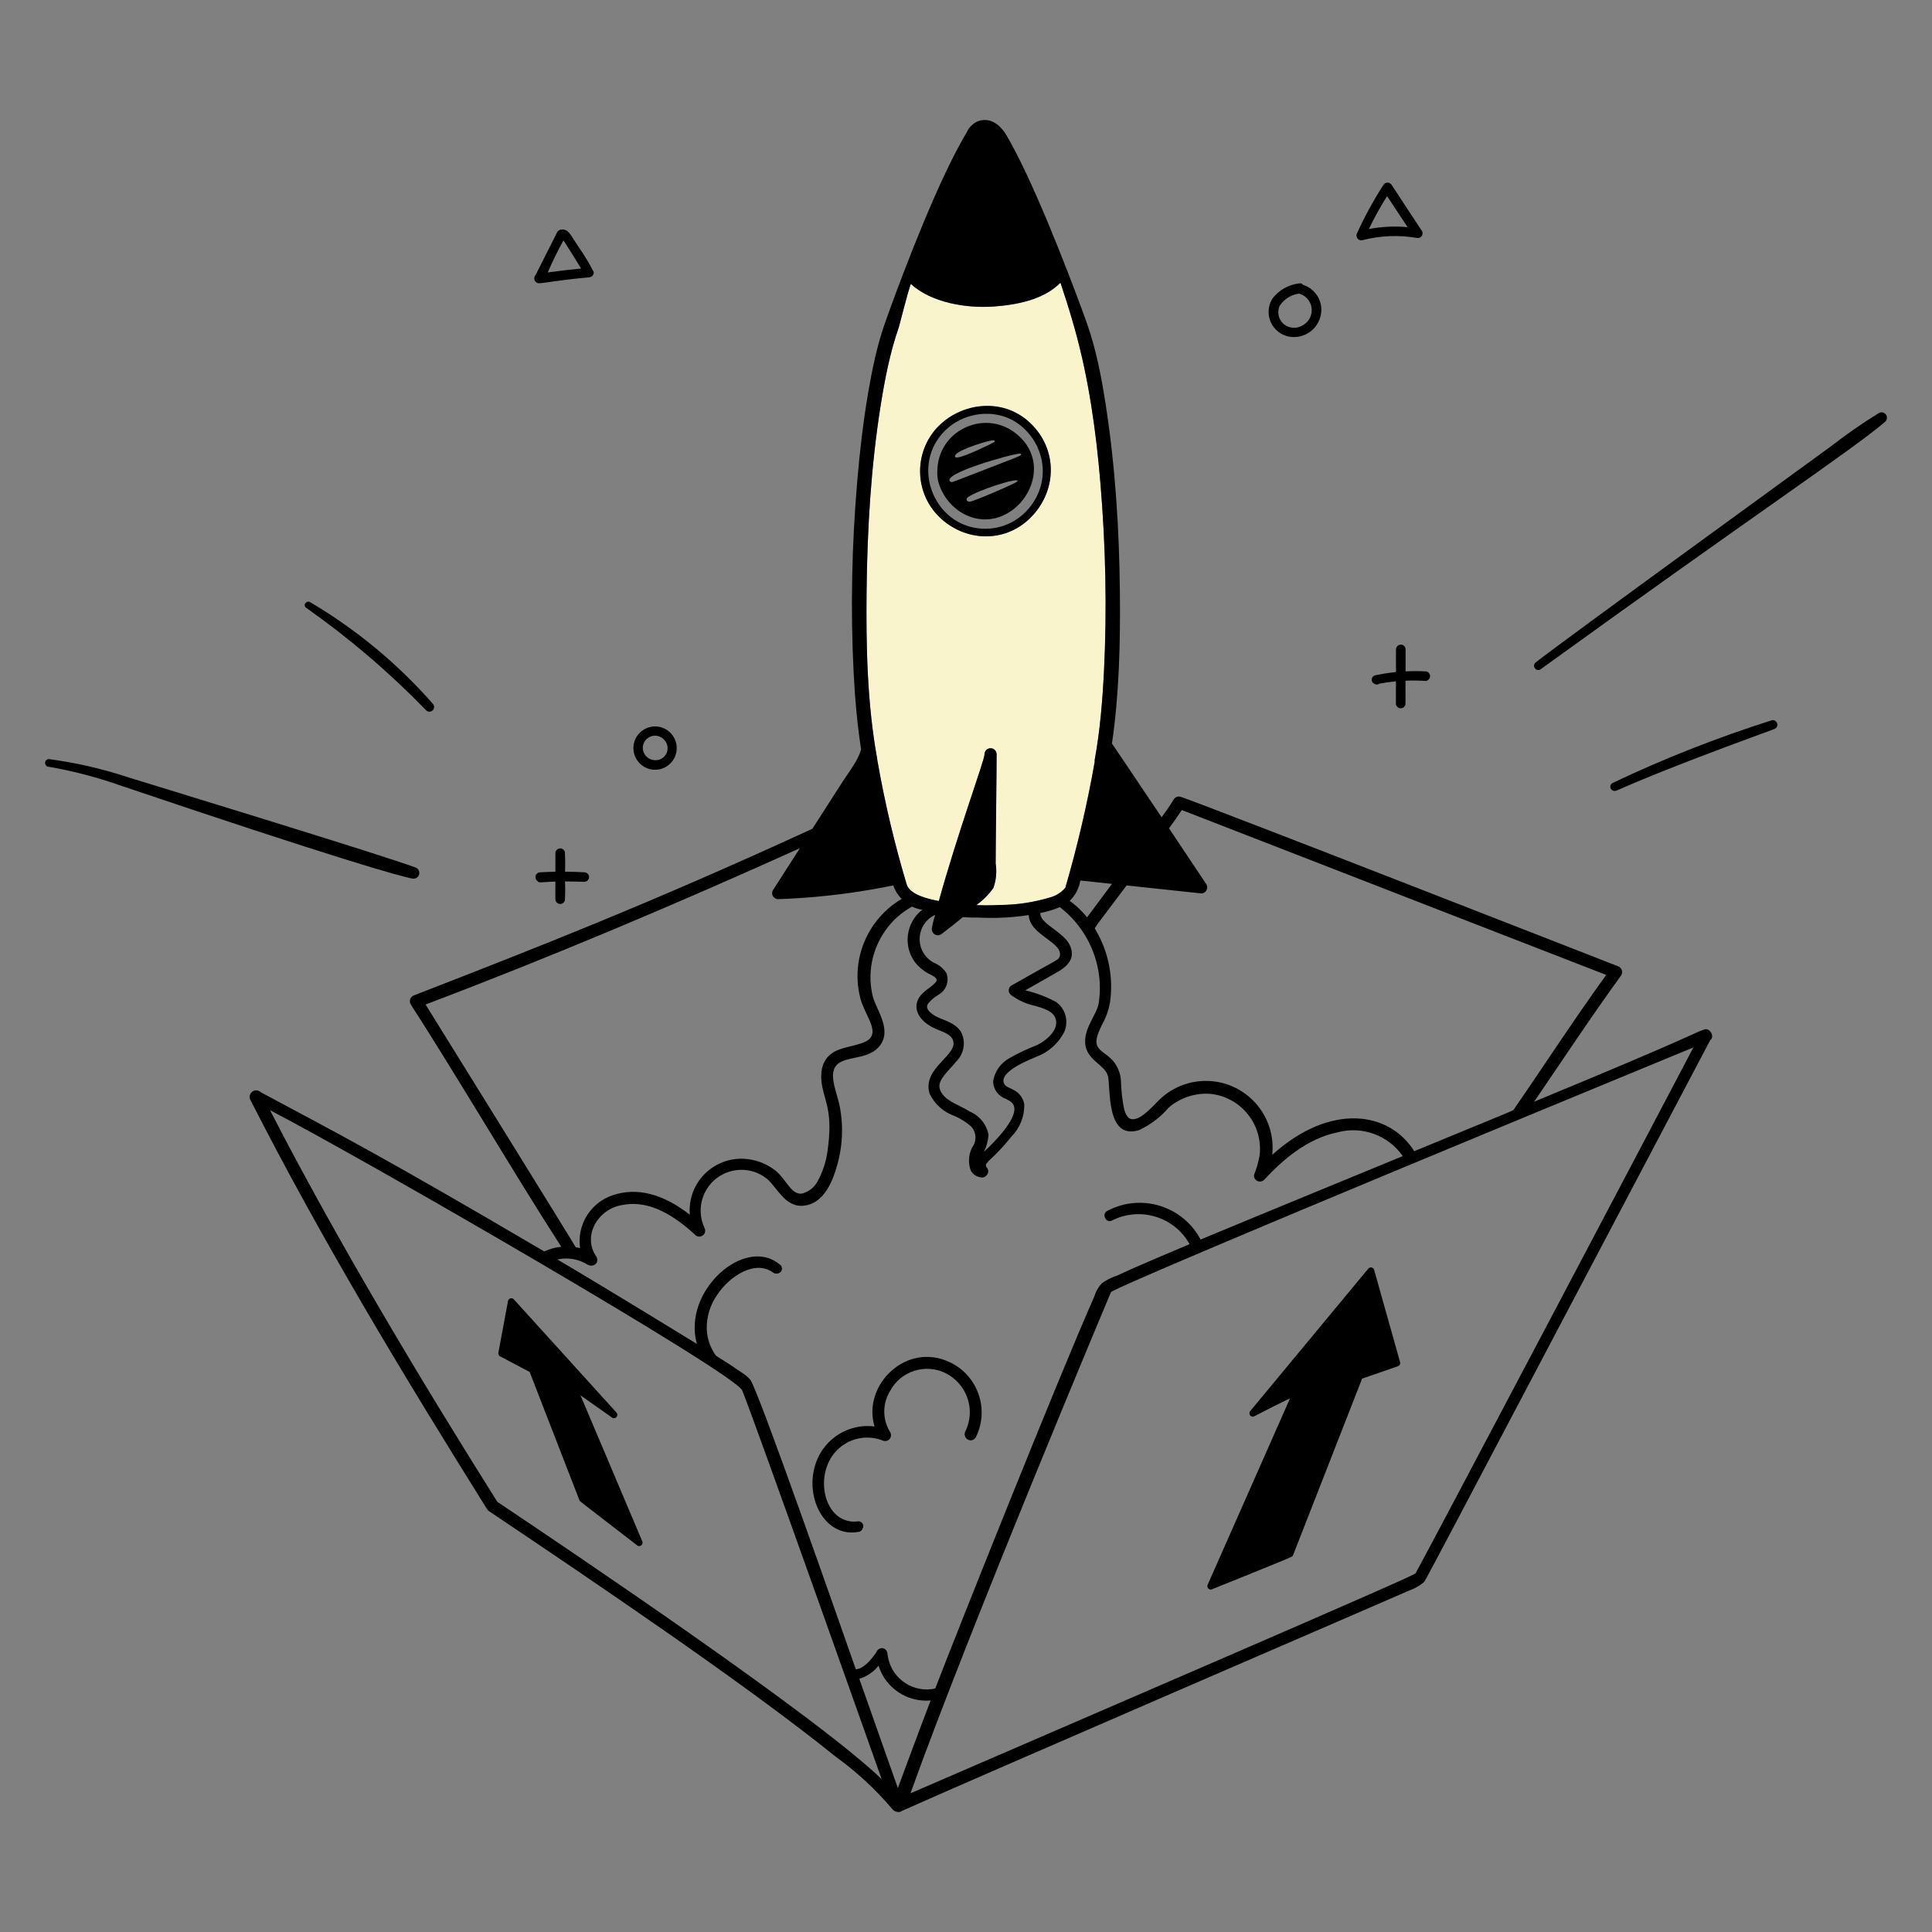 <svg xmlns="http://www.w3.org/2000/svg" id="Startup-11--Streamline-Milano.svg" width="400" height="400" viewBox="0 0 400 400"><rect x="0" y="0" width="400" height="400" fill="#808080" stroke="none"/><defs><style>.cls-1{fill:none;}.cls-1,.cls-2,.cls-3{stroke-width:0px;}.cls-2{fill:#faf4cd;}.cls-3{fill:#000;}</style></defs><path class="cls-1" d="M226.92,192.65c2.6,4.48,3.64,9.71,2.91,14.86-.29,1.66-.86,3.25-1.7,4.72-1.87,3.84-1.24,4.53.72,6,.6.41,1.15.9,1.64,1.44.93,1.15,1.49,2.56,1.6,4.03.04,2,.26,3.99.66,5.94.32,1.16.79,1.86,1.37,2.03,1.91.52,4.48-2.6,5.89-3.95,2.95-2.88,7.04-4.29,11.14-3.85,7.59.82,13.08,7.64,12.26,15.23,12-10.83,24.2-9.06,29.4-.76,22.25-9.18,20.4-8.32,20.65-8.69,6.37-9.22,12.47-18.66,19.1-27.8l-87.87-34.14h0c-.94,1.44-1.63,2.38-2.65,3.77,0,0,5.64,8.46,7.71,11.55.13.2.2.43.2.66,0,.69-.55,1.26-1.24,1.27l-12.01-1.28v8.97h-9.77Z"></path><path class="cls-1" d="M120.08,258.43c-.71-4.85,2.2-9.51,6.87-11,4.95-1.63,10.27-.26,15.85,4.07-.09-1.05-.02-2.1.2-3.13,1.24-5.78,6.94-9.46,12.72-8.22,1.74.35,3.38,1.1,4.78,2.2,2.27,1.79,3.25,5.07,5.51,4.78,1.33-.33,2.46-1.18,3.15-2.37,1.14-2.02,1.87-4.24,2.16-6.54,1.08-7.61-.39-9.79-1.08-13.1-.95-4.81,1.13-6.81,3.05-7.64,2.22-.99,6.06-1.15,7.04-2.78,1.15-1.92-1.36-4.8-2.21-7.95-1.28-4.9-.46-9.95,1.99-14.1h-4.05v-7.8c-4.94.69-9.91,1.13-14.9,1.31-.3.02-.59-.08-.83-.26-.54-.42-.64-1.2-.22-1.74l5.49-8.55c-25.38,11.46-51.31,22.45-77.52,32.37,1.23,1.92,31.05,50.05,31.08,50.25.31.05.61.12.91.2Z"></path><path class="cls-1" d="M291.43,47.03l-4.25-6.42c-1.39,2.19-2.65,4.47-3.77,6.81,2.64-.51,5.34-.64,8.02-.39Z"></path><path class="cls-1" d="M161.35,261.68s.02,0,.03.01c.52.29.71.95.42,1.47-.37.52-1.07.68-1.62.35-3.76-2.87-9.15.73-11.65,4.55-1.47,2.08-2.23,4.59-2.16,7.13.08,1.97.75,3.87,1.9,5.47,1.44.91,3.29,2.09,5.11,3.35.73.43,1.4.97,1.98,1.6,1.5,1.64,18.59,50.69,21.88,60h0c1.75-.21,3.24-2.13,4.24-3.55.17-.5.63-.85,1.16-.87.61.05,1.09.53,1.14,1.14.03.34.08.67.16,1,.97,4.41,5.32,7.2,9.73,6.24,4.83-12.54,25.59-64.6,32.95-81.2.3-1.03.84-1.97,1.58-2.74.97-.67,2.04-1.2,3.17-1.57,4.82-2.27,10-4.37,14.96-6.49-3.17-5.68-10.25-7.84-16.05-4.9-1.31.66-2.18-1.34-1.04-1.96.03-.02.06-.03.1-.05,6.96-3.68,15.59-1.01,19.27,5.95,11.07-4.62,41.86-17.27,41.86-17.27-3.01-4.33-8.42-6.3-13.51-4.92-6.24,1.28-11.24,5.58-15.15,9.78-.26.29-.65.44-1.05.4-.67-.07-1.16-.68-1.09-1.35.52-1.31.91-2.67,1.16-4.05.74-6.27-3.73-11.97-10-12.73-3.2-.29-6.37.73-8.81,2.81-1.69,1.99-3.79,3.59-6.16,4.68-6.92,2.14-5.82-8.82-6.44-11.2-.61-2.33-4.28-3.2-4.68-6.53-.4-3.32,2.36-6.11,2.78-8.55.8-5.35-.51-10.71-3.47-15.04h-5.42c1.14.86,2.28,1.79,2.84,2.9,1.71,3.41-1.42,5.12-3.29,6.14l-5.86,3.34c2.23.51,4.38,1.33,6.4,2.42,1.91,1.4,2.61,3.93,1.7,6.11-1.19,2.4-3.25,4.26-5.76,5.2-.93.44-7.73,2.95-6.78,5.48.31.82,1.32.96,2.35,1.6,1.01.61,1.69,1.64,1.88,2.8.04,2.49-.92,4.89-2.66,6.67-1.27,1.59-2.65,3.1-4.13,4.5-.37.29-.69.63-.97,1-.26.34-.28.36-.06.87.9.78-.04,2.38-1.24,2.06-.86-.13-1.62-.65-2.03-1.42-.56-1.55-.46-3.26.28-4.74.98-1.3.91-3.12-.17-4.34-1.03-.91-2.2-1.66-3.47-2.2-2.26-.79-4.12-2.44-5.15-4.6-1.7-5.46,6.36-8.09,4.73-11.32-.52-1.04-1.93-1.48-3.4-2.09-2.05-.86-4.19-2.6-4.05-4.85.15-2.35,2.45-3.34,3.58-4.43.6-.58.64-.68.56-.99-.1-.41-.72-.73-1.26-1.01-1.21-.57-2.27-1.4-3.11-2.44-1.51-1.97-1.93-4.43-1.37-6.67h-4.84c-2.78,3.92-3.82,8.95-2.56,13.84.78,2.69,4.06,6.9,1.26,10.2-2.11,2.43-5.72,2.07-7.85,3.13-3.21,1.57-1.02,5.8-.33,9.1.86,4.33.62,8.82-.72,13.03-1.41,4.8-3.68,7.39-6.75,7.68-4.08.39-5.64-4.3-7.98-5.88-2.49-1.76-5.73-2.04-8.48-.74-4.22,1.99-6.02,7.03-4.03,11.24.26.52.12,1.16-.35,1.52-.54.41-1.3.3-1.71-.23-5.55-5.03-10.3-6.96-14.96-6.06-5.09.83-8.33,6.4-5.39,10.69.26.4.27.91.04,1.32-.39.54-1.12.7-1.71.38-1.88-1.21-4.16-1.61-6.34-1.13,10.38,6.12,28.24,17.08,28.88,17.48-3.05-10.97,9.86-22.36,17.03-16.54ZM169.03,302.61c1.85-4.92,6.83-7.93,12.05-7.27-2.62-8.5,6.6-17.75,15.78-13.2,5.68,2.82,8.01,9.71,5.2,15.4-.17.3-.45.53-.78.64-.29.07-.59.03-.85-.1-.62-.31-.88-1.07-.57-1.69,1.68-3.37,1.07-7.43-1.52-10.17-.68-.74-1.48-1.36-2.37-1.82-4.25-2.22-9.49-.58-11.72,3.67-1.56,2.59-1.55,5.84.04,8.42.23.35.26.78.09,1.16-.28.61-.99.88-1.6.61-2.54-1-5.39-.77-7.73.63-7.25,4.3-5.05,16.9,2.44,16.12.3-.08.62-.02.86.17.44.33.53.96.2,1.4-.12.28-.36.5-.66.58-7.12,1.39-11.57-7.3-8.85-14.54Z"></path><path class="cls-1" d="M116.66,49.77c-1.2,2.15-2.29,4.37-3.25,6.64,2.29-.32,4.6-.6,6.89-.82-1.38-2.32-3.53-5.66-3.64-5.82Z"></path><path class="cls-1" d="M135.21,157.35c.78.17,1.6-.05,2.2-.59,1.02-.92,1.09-2.5.17-3.51h0c-.39-.48-.94-.79-1.55-.89-1.38-.23-2.68.71-2.91,2.09-.23,1.38.71,2.68,2.09,2.91Z"></path><path class="cls-1" d="M269.86,67.26c.78-.47,1.35-1.22,1.59-2.1.52-1.89-.59-3.84-2.48-4.36h0c-1.65.2-3.12,1.12-4.02,2.52-.6,1.31-.25,2.85.84,3.78,1.16.97,2.84,1.04,4.08.17Z"></path><path class="cls-1" d="M209.3,204.11c9.8-5.57,8.23-4.57,9.65-5.46.29-.21.47-.53.52-.89.2-1.92-2.82-3.19-4.8-5.1h-18.81c-.33.25-.65.51-.98.75-.23.16-.5.24-.78.22-.57-.03-1.01-.44-1.14-.97h-2.27c-.86,2.54.23,5.39,2.68,6.66,1.05.42,1.94,1.16,2.56,2.11.66,1.69-.03,3.61-1.61,4.5-.83.49-1.56,1.11-2.17,1.85-.2.34-.72,1.19,1.34,2.47,1.59.99,4.04,1.24,5.44,3.31,1.1,2.05.72,4.58-.95,6.2-.28.37-.72.86-1.18,1.35-2.12,2.31-2.98,3.58-1.73,5.32,1.21,1.76,3.68,2.39,5.76,3.72,2.01.86,3.46,2.69,3.84,4.84-.1,1.2-.42,2.37-.94,3.46,1.97-1.84,6.73-6.58,6.26-9.23-.16-.91-.91-1.28-1.71-1.71-1.55-.52-2.62-1.96-2.67-3.6.3-1.99,1.48-3.74,3.22-4.75,1.89-1.09,3.87-2.03,5.91-2.81,2.05-1.02,4.52-3.2,3.82-5.42-.5-1.59-2.44-2.16-4.15-2.66-1.83-.38-3.56-1.15-5.07-2.26-.08-.06-.15-.13-.21-.2-.42-.52-.34-1.28.17-1.71h0Z"></path><path class="cls-1" d="M181.9,344.87c-1.02,1.28-2.41,2.23-3.98,2.71l7.98,22.62c.2-.54,4.55-12.31,6.79-18.14-4.84.43-9.33-2.56-10.79-7.19Z"></path><path class="cls-1" d="M230.01,267.52c-.11.21-29.31,69.67-41.51,103.76,110.79-47.83,104.49-45.32,104.65-45.72,1.74-3.01,48.83-92.3,57.43-108.7-100.18,41.31-120.35,50.22-120.58,50.66ZM250.04,328.12l17.05-38.58c-1.94.89-5.15,2.52-7.38,3.69-.25.13-.55.1-.77-.08-.3-.25-.34-.69-.09-.99l24.45-29.49c.09-.11.21-.19.35-.23.37-.1.76.11.86.48l5.37,19.1c.1.36-.09.73-.44.85l-7.42,2.57-14.28,36.52c-.16.41,1.07-.11-16.79,7.09-.17.07-.37.07-.54,0-.36-.16-.52-.57-.36-.92Z"></path><path class="cls-1" d="M55.91,229.86c13.61,26.48,31.06,55.67,47.06,81.08,15.4,10.32,66.07,44.4,79.56,57.4-.08-.21-26.66-75.29-28.88-80.49-1.53-3.54-78.58-48.08-97.74-57.99ZM132.89,319.82c-.24.31-.68.36-.98.13-12.78-9.88-11.84-9.08-11.95-9.35l-10.3-26.55-6.12-3.23c-.27-.14-.42-.44-.36-.75l2-10.72c.03-.14.1-.27.21-.37.28-.27.73-.25.99.03l21.26,23.45c.21.24.24.6.05.86-.22.32-.66.4-.97.18l-6.53-4.61,12.8,30.24c.1.23.06.5-.09.7Z"></path><path class="cls-2" d="M181.63,157.32c1.52,8.74,3.55,17.39,6.12,25.89.75,2.08,4.45,2.94,6.63,3.34,3.95-14.27,9.45-29.15,9.45-30.33,0-.03,0-.07,0-.1.03-.69.61-1.23,1.31-1.2s1.23.61,1.2,1.31c0,3.76-.2,18.81-.2,22.56.27,1.7.1,3.45-.47,5.07-.98,1.37-2.17,2.57-3.54,3.55,2.69.1,4.81-.04,5.07-.04,3.48-.04,6.94-.57,10.27-1.58,1.22-.33,2.3-1.03,3.1-2,2.5-8.58,4.53-17.28,6.08-26.07-.02-.15-.02-.3.01-.47,1.09-5.99,1.59-12.09,1.9-18.16.66-13.04.35-26.16-.74-39.17-.9-10.72-2.43-21.58-5.35-31.99-1.17-4.15-1.98-6.56-2.91-9.39-2.97,2.99-7.63,4.49-13.86,4.93-5.66.4-12.95-.8-17.13-4.7h0c-.89,2.65-2.34,8.6-2.47,8.96-1.83,5.24-2.9,10.75-3.77,16.23-2.01,12.65-2.77,25.52-2.91,38.31-.12,11.6.12,23.44,2.2,34.89.01.06,0,.11.01.17ZM193.29,89.39c2.29-2.95,5.95-4.93,9.79-5.3,3.66-.35,7.14.76,9.82,3.12,5.64,4.96,6.23,13.11,1.38,18.96-2.45,2.96-5.83,4.68-9.52,4.85-.21,0-.41.01-.62.01-3.6,0-7.13-1.47-9.76-4.1-4.73-4.72-5.2-12.26-1.09-17.55Z"></path><path class="cls-3" d="M115.22,48.35c.03-.06-.03.05,0,0h0Z"></path><path class="cls-3" d="M111.62,58.65c.89,0,3.74-.63,10.42-1.24.55-.06.94-.55.88-1.1,0,0,0,0,0,0-.9-1.75-1.92-3.45-3.05-5.07-.94-1.4-1.48-2.31-1.91-2.88-.97-1.28-2.42-.96-2.69-.11-.03.06-.05.09-.05.1-.07.15-.66,1.34-4.32,8.57-.39.41-.38,1.06.03,1.45.19.18.43.28.69.28ZM116.66,49.77c.11.16,2.26,3.5,3.64,5.82-2.29.22-4.6.5-6.89.82.97-2.27,2.05-4.48,3.25-6.64Z"></path><path class="cls-3" d="M134.06,159.09c2.32.86,4.9-.32,5.77-2.64.86-2.32-.32-4.9-2.64-5.77-2.32-.86-4.9.32-5.77,2.64-.16.42-.25.85-.27,1.3-.12,1.97,1.06,3.78,2.91,4.47ZM133.12,154.44c.23-1.38,1.53-2.32,2.91-2.09.61.1,1.16.42,1.55.89h0c.92,1.02.85,2.59-.17,3.51-.59.54-1.41.76-2.2.59-1.38-.23-2.32-1.53-2.09-2.91Z"></path><path class="cls-3" d="M121.96,181.6c.01-.54-.42-.99-.96-1-1.33-.08-2.68-.12-4.02-.13.06-1.36.05-2.73-.03-4.09-.15-.53-.7-.84-1.24-.69,0,0,0,0,0,0-.4.11-.69.46-.72.88v3.91c-1.07.02-2.13.06-3.16.12-.55.02-.99.48-.97,1.03,0,.3.16.59.4.77.33.46.49.23,3.73.12,0,2.6-.04,3.7.03,3.91.15.53.7.84,1.23.7.34-.09.6-.36.7-.7.08-1.31.09-2.63.03-3.94,1.31,0,2.64.05,3.97.08.54.01.99-.42,1-.96Z"></path><path class="cls-3" d="M291.01,138.99v-4.56c0-.54-.45-.98-.99-.97-.41,0-.78.26-.92.65-.11.21-.08-.07-.08,5.03-1.37.14-2.74.35-4.09.64-.52.01-.94.44-.93.97,0,.22.09.44.24.61.26.25.61.38.96.37.11-.02.22-.09.29-.17,1.16-.22,2.34-.38,3.52-.5v4.68c.05.55.54.95,1.09.9.41-.04.75-.32.86-.71.06-.2.03-.3.03-5,1.4-.06,2.8-.04,4.2.05.55-.06.94-.56.88-1.11-.05-.45-.4-.81-.84-.87-1.41-.07-2.83-.07-4.24,0Z"></path><path class="cls-3" d="M265.05,68.96c.86.55,1.87.84,2.9.82,3.13-.03,5.65-2.59,5.62-5.72,0-.03,0-.06,0-.09-.07-2.3-1.59-4.3-3.78-4.99-.14-.22-.39-.34-.65-.32-2.24.2-4.3,1.34-5.67,3.12-1.55,2.42-.84,5.63,1.58,7.18ZM264.95,63.31c.9-1.39,2.38-2.32,4.02-2.52h0c1.89.52,3,2.48,2.48,4.37-.24.88-.81,1.63-1.59,2.1-1.24.87-2.91.8-4.08-.17-1.09-.93-1.43-2.47-.84-3.78Z"></path><path class="cls-3" d="M281.4,49.65c.22.11.47.13.71.07,3.71-.96,7.58-1.11,11.35-.44.54.05,1.01-.35,1.06-.89.02-.21-.03-.43-.15-.61l-6.25-9.5c-.29-.47-.91-.61-1.38-.32-.12.08-.23.18-.31.31-2.07,3.21-3.91,6.57-5.48,10.05-.24.5-.04,1.09.45,1.34ZM287.18,40.61l4.25,6.42c-2.68-.25-5.38-.12-8.02.39,1.12-2.34,2.38-4.62,3.77-6.81Z"></path><path class="cls-3" d="M352.75,213.18h0c-1.4.38-1.44,1-35.13,14.92,5.97-8.73,11.82-17.62,18-26.12.4-.58.26-1.37-.32-1.77-.1-.07-.2-.12-.31-.16,0,0-84.83-33.17-90.54-35.08-.57-.18-1.18.06-1.47.58-.75,1.25-1.61,2.48-2.48,3.65-1.26-1.89-2.54-3.77-3.81-5.65-2.15-3.21-4.3-6.42-6.47-9.61,1.51-10.36,1.75-20.96,1.64-31.4-.13-13.02-.96-26.11-2.97-38.99-.87-5.58-1.95-11.19-3.82-16.53-.07-.2-6.45-18.06-12.62-31.15-1.37-2.9-2.73-5.57-4.01-7.76-2.95-5-7.09-3.46-8.27-.75-1.44,2.38-2.95,5.32-4.46,8.51-6.27,13.26-12.46,30.93-12.5,31.05-1.62,4.62-2.62,9.46-3.45,14.28-1.04,6.1-1.76,12.27-2.28,18.44-1.12,13.18-1.42,26.47-.74,39.68.27,5.29.73,10.6,1.54,15.84-.42,1.49-1.29,2.91-2.22,4.3-.54.81-1.11,1.61-1.62,2.4l-6.25,9.73c-33.78,15.53-57.43,24.76-82.41,34.46-.69.21-1.08.95-.86,1.64,0,0,0,0,0,.01.2.6.29.08,15.8,25.5,5.02,8.22,10.2,16.72,15.48,24.93-1.22.12-2.41.45-3.52.97-33.29-19.58-42.62-24.37-58.69-32.96-.53-.53-1.39-.53-1.91,0-.39.39-.5.98-.29,1.49,15.11,29.68,32.14,57.75,49.01,84.76.1.17.24.33.4.45,20.3,13.65,52.93,35.6,71.89,50.92,4.31,3.11,8.23,6.74,11.66,10.8.37.5,1.4.82,1.84.44,15.72-7.07,104-45.14,105.34-45.77,1.01-.36,1.95-.89,2.78-1.58.7-.9-3.86,7.65,59.4-112.34.97-.59-.11-2.73-1.37-2.12ZM233.27,183.32l3.42.37,12.01,1.28c.69,0,1.25-.57,1.24-1.27,0-.23-.07-.46-.2-.66-2.07-3.09-7.71-11.55-7.71-11.55,1.02-1.39,1.71-2.34,2.65-3.78h0s87.87,34.14,87.87,34.14c-6.63,9.14-12.73,18.58-19.1,27.8-.25.37,1.6-.49-20.65,8.69-5.2-8.3-17.4-10.07-29.4.76.82-7.59-4.67-14.41-12.26-15.23-4.1-.44-8.19.97-11.14,3.85-1.41,1.35-3.98,4.47-5.89,3.95-.58-.17-1.04-.87-1.37-2.03-.4-1.96-.62-3.95-.66-5.94-.11-1.48-.67-2.89-1.6-4.03-.49-.54-1.04-1.03-1.64-1.44-1.96-1.47-2.59-2.16-.72-6,.83-1.46,1.41-3.06,1.7-4.72.73-5.14-.3-10.37-2.91-14.86-.09-.15-.16-.31-.26-.46.96-1.47.81-1.13,6.6-8.87ZM225.07,189.92c-1.04-1.29-2.25-2.44-3.6-3.41,1.17-1.13,1.94-2.61,2.2-4.21h0s6.55.7,6.55.7c0,0-4.88,6.56-5.15,6.92ZM179.42,122.26c.14-12.79.91-25.67,2.91-38.31.87-5.47,1.94-10.98,3.77-16.23.13-.36,1.58-6.31,2.47-8.95h0c4.19,3.89,11.48,5.09,17.13,4.69,6.23-.44,10.89-1.94,13.86-4.93.93,2.84,1.74,5.25,2.91,9.39,2.93,10.42,4.45,21.27,5.35,31.99,1.09,13.01,1.4,26.13.74,39.17-.31,6.08-.81,12.17-1.9,18.16-.03.17-.03.32-.01.47-1.55,8.79-3.58,17.5-6.08,26.07-.8.97-1.89,1.67-3.1,2-3.33,1.01-6.79,1.55-10.27,1.58-.26,0-2.38.14-5.07.04,1.36-.99,2.56-2.19,3.54-3.55.58-1.63.74-3.37.47-5.07,0-3.75.2-18.8.2-22.56.03-.69-.51-1.28-1.2-1.31s-1.28.51-1.31,1.2c0,.03,0,.07,0,.1,0,1.18-5.5,16.06-9.45,30.33-2.17-.4-5.87-1.26-6.63-3.34-2.56-8.5-4.6-17.15-6.12-25.89,0-.06,0-.11-.01-.17-2.08-11.45-2.33-23.28-2.2-34.89ZM209.13,205.82c.06.07.13.14.21.2,1.51,1.11,3.24,1.88,5.07,2.26,1.71.5,3.65,1.07,4.15,2.66.7,2.21-1.77,4.4-3.82,5.42-2.04.78-4.02,1.72-5.91,2.81-1.74,1.01-2.92,2.76-3.22,4.75.05,1.64,1.11,3.08,2.67,3.6.8.43,1.55.8,1.71,1.71.48,2.65-4.29,7.39-6.26,9.23.52-1.09.83-2.26.94-3.46-.38-2.16-1.82-3.98-3.84-4.84-2.07-1.33-4.55-1.97-5.76-3.72-1.25-1.74-.39-3.02,1.73-5.32.45-.5.9-.98,1.18-1.35,1.66-1.62,2.05-4.15.95-6.2-1.4-2.07-3.85-2.33-5.44-3.31-2.06-1.28-1.54-2.13-1.34-2.47.61-.74,1.35-1.36,2.17-1.85,1.58-.89,2.27-2.81,1.61-4.5-.62-.95-1.51-1.68-2.56-2.11-2.45-1.27-3.54-4.13-2.68-6.66.09-.26.19-.52.32-.78.57-1.09,1.49-1.97,2.61-2.48-.31.95-.55,1.92-.71,2.9,0,.12.02.24.05.36.13.53.57.94,1.14.97.28.02.55-.06.78-.22.33-.24.65-.5.98-.75,1.18-.9,2.35-1.83,3.49-2.79,1.18.09,2.36.12,3.46.1,3.4.17,6.81,0,10.18-.53.05,1.3.75,2.32,1.67,3.21,1.99,1.91,5.01,3.18,4.8,5.1-.04.35-.23.68-.52.89-1.42.9.15-.1-9.65,5.46h0c-.52.43-.6,1.19-.17,1.71ZM88.09,207.98c26.21-9.92,52.13-20.91,77.52-32.37l-5.49,8.55c-.42.54-.32,1.32.22,1.74.24.18.53.28.83.26,4.99-.18,9.96-.61,14.9-1.31,2.97-.42,5.92-.93,8.86-1.53.37,1.05.97,2.01,1.75,2.8-2.78,1.62-4.99,3.89-6.55,6.52-2.46,4.15-3.28,9.2-1.99,14.1.85,3.15,3.36,6.03,2.21,7.95-.98,1.63-4.81,1.79-7.04,2.78-1.92.83-4,2.83-3.05,7.64.69,3.31,2.16,5.49,1.08,13.1-.29,2.3-1.03,4.52-2.16,6.54-.69,1.18-1.82,2.04-3.15,2.37-2.26.29-3.24-2.99-5.51-4.78-1.4-1.1-3.03-1.85-4.78-2.2-5.78-1.24-11.48,2.44-12.72,8.22-.22,1.03-.29,2.08-.2,3.13-5.57-4.33-10.89-5.69-15.85-4.07-4.67,1.49-7.58,6.15-6.87,11-.3-.08-.6-.15-.91-.2-.03-.2-29.86-48.32-31.08-50.25ZM121.79,261.87c.58.32,1.32.16,1.71-.38.24-.41.22-.92-.04-1.32-2.94-4.29.3-9.86,5.39-10.69,4.66-.9,9.42,1.03,14.96,6.06.41.54,1.17.64,1.71.23.47-.35.61-.99.35-1.52-1.99-4.22-.19-9.25,4.03-11.24,2.75-1.3,6-1.02,8.48.74,2.34,1.57,3.91,6.26,7.98,5.88,3.06-.29,5.33-2.88,6.75-7.68,1.34-4.21,1.58-8.69.72-13.03-.69-3.29-2.87-7.53.33-9.1,2.13-1.07,5.75-.71,7.85-3.13,2.8-3.3-.48-7.51-1.26-10.2-1.26-4.88-.22-9.92,2.56-13.84,1.41-2,3.27-3.71,5.52-4.95.67.33,1.38.55,2.12.65-1.45,1.12-2.39,2.65-2.8,4.3-.56,2.24-.14,4.69,1.37,6.67.84,1.04,1.9,1.88,3.11,2.44.54.28,1.16.6,1.26,1.01.08.31.04.41-.56.99-1.14,1.09-3.43,2.08-3.58,4.43-.14,2.25,2,3.99,4.05,4.85,1.47.61,2.88,1.05,3.4,2.09,1.63,3.23-6.43,5.86-4.73,11.32,1.04,2.16,2.89,3.81,5.15,4.6,1.27.54,2.44,1.29,3.47,2.2,1.08,1.22,1.16,3.04.17,4.34-.74,1.47-.84,3.19-.28,4.74.41.77,1.16,1.3,2.03,1.42,1.2.32,2.14-1.29,1.24-2.06-.22-.51-.2-.53.06-.87.28-.37.61-.71.97-1,1.48-1.4,2.86-2.91,4.13-4.5,1.75-1.78,2.71-4.18,2.66-6.67-.19-1.16-.87-2.19-1.88-2.8-1.03-.64-2.04-.78-2.35-1.6-.96-2.53,5.84-5.05,6.78-5.48,2.51-.94,4.57-2.8,5.76-5.2.91-2.18.21-4.71-1.7-6.11-2.02-1.09-4.17-1.9-6.4-2.42l5.86-3.34c1.87-1.02,5-2.74,3.29-6.14-.55-1.11-1.7-2.04-2.84-2.9-1.65-1.24-3.3-2.35-3.19-3.64,1.38-.26,2.73-.66,4.02-1.21,1.81,1.38,3.34,3.03,4.59,4.85,2.97,4.33,4.27,9.69,3.47,15.04-.42,2.44-3.18,5.22-2.78,8.55.4,3.32,4.07,4.2,4.68,6.53.62,2.38-.48,13.34,6.44,11.2,2.37-1.1,4.47-2.69,6.16-4.68,2.44-2.08,5.62-3.1,8.81-2.81,6.27.76,10.74,6.45,10,12.73-.25,1.39-.64,2.74-1.16,4.05-.07.67.42,1.28,1.09,1.35.39.04.78-.11,1.05-.4,3.91-4.2,8.91-8.5,15.15-9.78,5.09-1.38,10.5.6,13.51,4.92,0,0-30.79,12.66-41.86,17.27-3.68-6.96-12.3-9.63-19.27-5.95-.03.02-.06.03-.1.05-1.14.61-.26,2.62,1.04,1.96,5.8-2.94,12.89-.78,16.05,4.9-4.96,2.13-10.14,4.23-14.96,6.49-1.13.37-2.19.89-3.17,1.57-.74.78-1.28,1.72-1.58,2.74-7.36,16.6-28.12,68.66-32.95,81.2-4.41.97-8.77-1.83-9.73-6.24-.07-.33-.12-.67-.16-1-.05-.61-.53-1.09-1.14-1.14-.53.02-.99.37-1.16.87-.99,1.42-2.49,3.34-4.24,3.55h0c-3.29-9.31-20.38-58.36-21.88-60-.58-.63-1.24-1.17-1.98-1.6-1.82-1.27-3.67-2.45-5.11-3.35-1.16-1.6-1.82-3.5-1.9-5.47-.07-2.55.69-5.05,2.16-7.13,2.51-3.82,7.89-7.41,11.65-4.55.55.32,1.26.17,1.62-.35.29-.52.1-1.18-.42-1.47,0,0-.02,0-.03-.01-7.17-5.81-20.08,5.57-17.03,16.54-.64-.4-18.5-11.36-28.88-17.48,2.18-.49,4.46-.08,6.34,1.13ZM102.97,310.94c-16-25.41-33.46-54.6-47.06-81.08,19.15,9.91,96.21,54.45,97.74,57.99,2.22,5.2,28.8,80.27,28.88,80.49-13.49-13-64.15-47.08-79.56-57.4ZM185.89,370.2l-7.98-22.62c1.57-.48,2.96-1.43,3.98-2.71,1.46,4.63,5.95,7.62,10.79,7.19-2.24,5.84-6.59,17.6-6.79,18.14ZM293.16,325.56c-.16.4,6.13-2.11-104.65,45.72,12.2-34.09,41.4-103.55,41.51-103.76.23-.44,20.4-9.34,120.58-50.66-8.6,16.4-55.69,105.69-57.43,108.7Z"></path><path class="cls-3" d="M177.88,317.15c.3-.08.54-.3.66-.58.33-.44.24-1.07-.2-1.4-.25-.19-.57-.25-.86-.17-7.49.78-9.69-11.82-2.44-16.12,2.34-1.4,5.19-1.63,7.73-.63.61.28,1.33,0,1.6-.61.17-.38.14-.81-.09-1.16-1.59-2.58-1.6-5.83-.04-8.42,2.22-4.25,7.47-5.89,11.72-3.67.89.47,1.69,1.08,2.37,1.82,2.59,2.73,3.19,6.8,1.52,10.17-.31.62-.05,1.38.57,1.69.26.13.57.17.85.1.33-.11.61-.34.78-.64,2.81-5.69.48-12.58-5.2-15.4-9.18-4.55-18.4,4.7-15.78,13.2-5.21-.66-10.2,2.35-12.05,7.27-2.72,7.25,1.73,15.94,8.85,14.54Z"></path><path class="cls-3" d="M250.4,329.04c.17.08.37.08.54,0,17.85-7.2,16.63-6.69,16.79-7.09l14.28-36.52,7.42-2.57c.35-.12.54-.5.44-.85l-5.37-19.1c-.1-.37-.49-.59-.86-.48-.14.04-.26.12-.35.23l-24.45,29.49c-.25.3-.2.74.09.99.22.18.52.21.77.08,2.23-1.17,5.44-2.8,7.38-3.69l-17.05,38.58c-.16.36,0,.77.36.92Z"></path><path class="cls-3" d="M120.19,288.89l6.53,4.61c.32.22.75.14.97-.18.18-.27.16-.62-.05-.86l-21.26-23.45c-.27-.28-.71-.3-.99-.03-.11.1-.18.23-.21.37l-2,10.72c-.06.3.09.6.36.75l6.12,3.23,10.3,26.55c.1.27-.83-.53,11.95,9.35.31.24.75.18.98-.13.15-.2.19-.47.09-.7l-12.8-30.24Z"></path><path class="cls-3" d="M390.36,85.71c-.35-.36-.91-.45-1.35-.2-3.37,2.07-6.63,4.33-9.75,6.76-1.41,1.06-56.74,41.19-61.34,44.9-.37.31-.42.86-.1,1.24.31.37.86.42,1.23.1,43.31-31.35,65.1-45.82,71.28-51.22.44-.43.46-1.14.03-1.58Z"></path><path class="cls-3" d="M366.78,149.14c-11.26,3.57-22.26,7.9-32.92,12.97-.43.23-.59.76-.35,1.19.16.29.47.47.8.46.8,0,3.11-1.89,33.06-12.83.49-.18.74-.73.55-1.22-.17-.46-.66-.71-1.13-.58Z"></path><path class="cls-3" d="M86.81,180.85c.06-.52-.24-1.02-.72-1.22-6.48-2.48-59.28-18.6-59.48-18.67-5.37-1.79-10.89-3.06-16.5-3.8-.44.01-.79.38-.78.82.01.44.38.79.82.78,4.82.84,9.57,2.07,14.2,3.67,44.89,15.19,59.29,19.27,61.15,19.48.65.07,1.24-.4,1.31-1.05Z"></path><path class="cls-3" d="M88.24,147.08c.39.37,1,.35,1.37-.03.35-.36.36-.93.03-1.31-7.3-8.33-15.89-15.44-25.43-21.07-.74-.45-1.61.62-.82,1.17,8.93,6.29,17.25,13.4,24.85,21.24Z"></path><path class="cls-3" d="M204.14,111.04c.21,0,.41,0,.62-.01,3.69-.17,7.07-1.9,9.52-4.85,4.85-5.85,4.26-14-1.38-18.96-2.68-2.36-6.16-3.47-9.82-3.12-3.83.36-7.49,2.34-9.79,5.3-4.11,5.29-3.64,12.84,1.09,17.55,2.63,2.62,6.16,4.1,9.76,4.1ZM193.91,91.35c1.74-2.81,4.53-4.73,7.83-5.42,3.17-.66,6.42-.05,8.9,1.68,2.73,1.89,4.59,4.85,5.11,8.12.5,3.16-.32,6.35-2.31,8.99-2.44,3.22-6.12,4.93-10.07,4.74-3.92-.21-7.34-2.27-9.38-5.65-2.38-3.95-2.41-8.72-.09-12.46Z"></path><path class="cls-3" d="M199.74,106.5c9.99,5.04,20.07-9.47,10.45-16.87-6.49-4.99-16.17-.45-16.13,8.08-.18,2.51,1.68,6.78,5.69,8.8ZM210.64,99.66c-.27.39-9.27,4.25-9.86,4.21-.09-.02-.51.01-.63-.33-.07-.2.03-.42.15-.52,1.79-1.45,11.04-4.4,10.34-3.36ZM197.97,94.02c.89-1.04,7.11-3.03,7.83-2.85.16.04.23.21.02.38-.06.05-6.22,3.17-7.74,3.17-.36,0-.53-.23-.12-.71ZM196.95,99.82c-3.03-1.51,13-5.99,14.24-5.9.16,0,.21.08.22.15.02.12.04.23-1.41.79h0c-12.55,4.86-12.9,5.04-13.05,4.96Z"></path></svg>